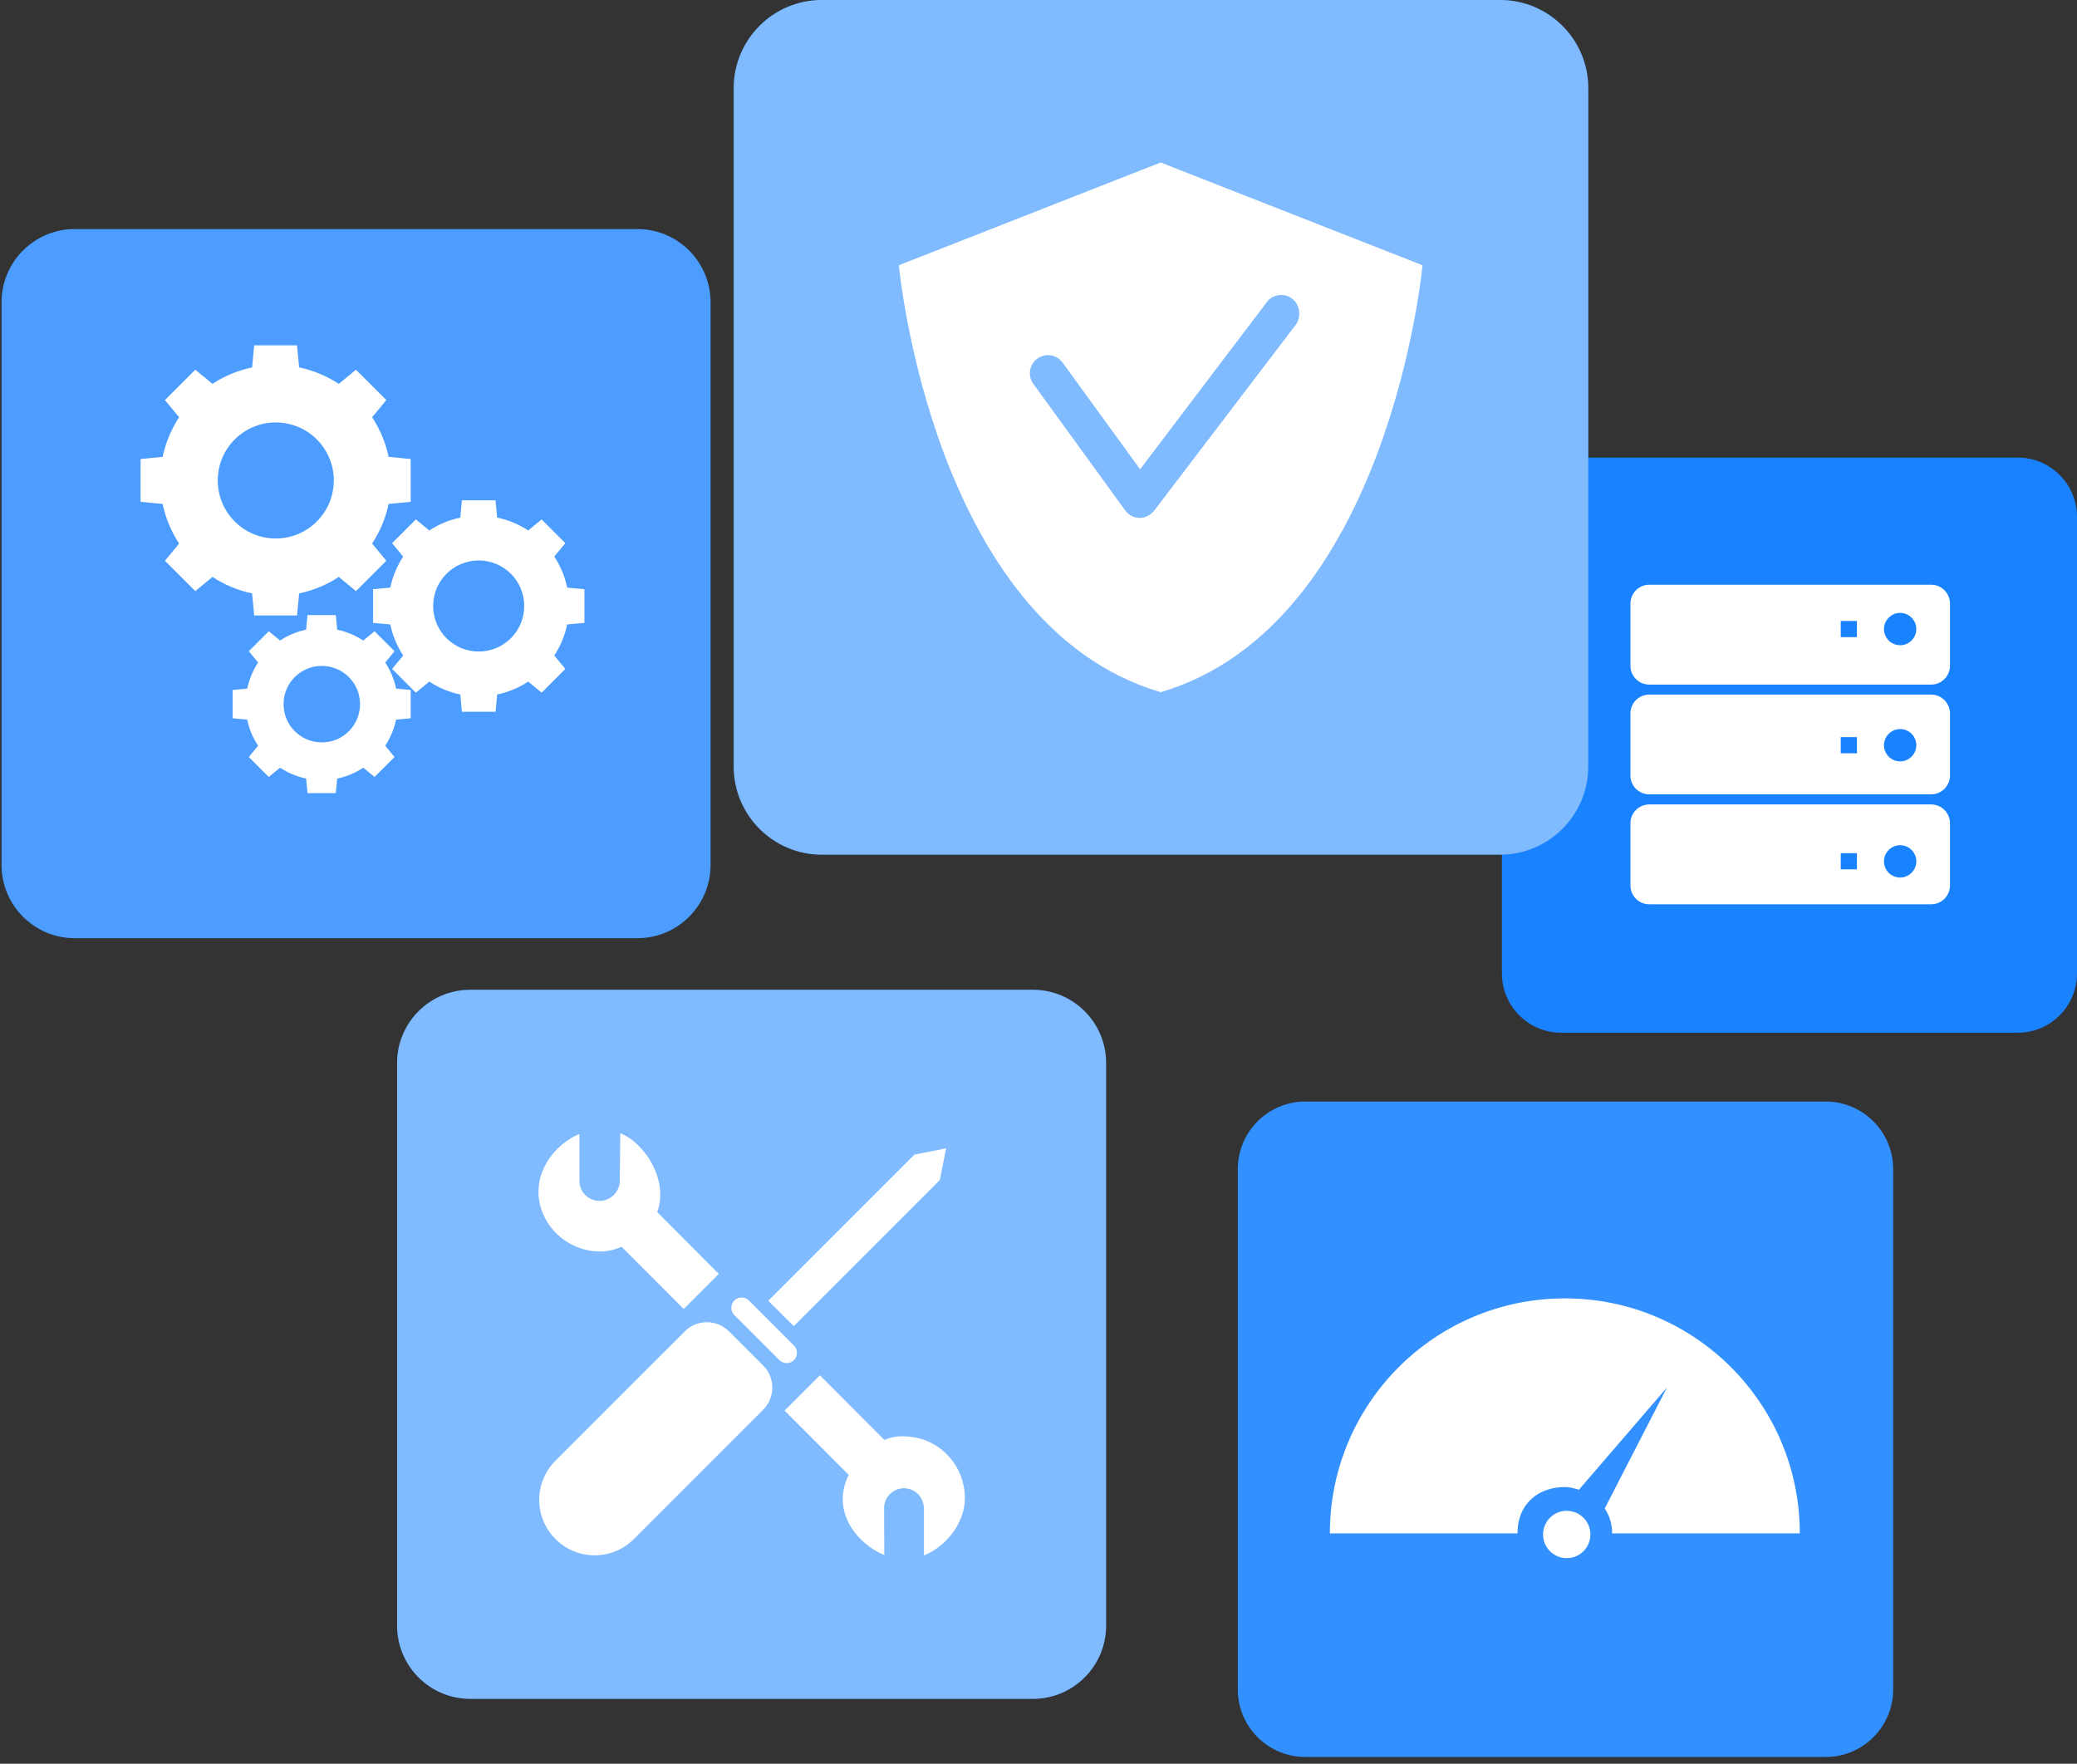 <svg width="212" height="180" viewBox="0 0 212 180" fill="none" xmlns="http://www.w3.org/2000/svg">
<rect x="0" y="0" width="212" height="180" fill="#333333" stroke="none"/>
<g clip-path="url(#clip0_789_1564)">
<path d="M65.055 23.38H7.631C3.505 23.38 0.16 26.725 0.16 30.851V88.276C0.16 92.402 3.505 95.747 7.631 95.747H65.055C69.182 95.747 72.526 92.402 72.526 88.276V30.851C72.526 26.725 69.182 23.38 65.055 23.38Z" fill="#0074FF"/>
<path opacity="0.3" d="M65.055 23.38H7.631C3.505 23.38 0.16 26.725 0.16 30.851V88.276C0.16 92.402 3.505 95.747 7.631 95.747H65.055C69.182 95.747 72.526 92.402 72.526 88.276V30.851C72.526 26.725 69.182 23.38 65.055 23.38Z" fill="white"/>
<path d="M41.919 51.216V46.843L39.666 46.629C39.36 45.161 38.779 43.796 37.984 42.583L39.432 40.83L36.333 37.731L34.58 39.178C33.367 38.383 32.002 37.802 30.534 37.497L30.32 35.244H25.947L25.733 37.497C24.265 37.802 22.9 38.383 21.687 39.178L19.934 37.731L16.835 40.83L18.282 42.583C17.487 43.796 16.906 45.161 16.601 46.629L14.348 46.843V51.216L16.601 51.43C16.906 52.897 17.487 54.263 18.282 55.476L16.835 57.229L19.934 60.328L21.687 58.88C22.9 59.675 24.265 60.256 25.733 60.562L25.947 62.815H30.32L30.534 60.562C32.002 60.256 33.367 59.675 34.58 58.88L36.333 60.328L39.432 57.229L37.984 55.476C38.779 54.263 39.36 52.897 39.666 51.43L41.919 51.216ZM28.149 54.956C24.877 54.956 22.227 52.306 22.227 49.035C22.227 45.763 24.877 43.113 28.149 43.113C31.421 43.113 34.071 45.763 34.071 49.035C34.071 52.306 31.421 54.956 28.149 54.956Z" fill="white"/>
<path d="M59.654 63.569V60.134L57.89 59.971C57.656 58.819 57.197 57.749 56.575 56.801L57.707 55.435L55.281 53.01L53.915 54.141C52.967 53.519 51.897 53.061 50.745 52.826L50.582 51.063H47.147L46.984 52.826C45.833 53.061 44.762 53.519 43.815 54.141L42.449 53.01L40.023 55.435L41.154 56.801C40.533 57.749 40.074 58.819 39.84 59.971L38.076 60.134V63.569L39.84 63.732C40.074 64.884 40.533 65.954 41.154 66.902L40.023 68.268L42.449 70.694L43.815 69.562C44.762 70.184 45.833 70.643 46.984 70.877L47.147 72.64H50.582L50.745 70.877C51.897 70.643 52.967 70.184 53.915 69.562L55.281 70.694L57.707 68.268L56.575 66.902C57.197 65.954 57.656 64.884 57.89 63.732L59.654 63.569ZM48.86 66.494C46.291 66.494 44.212 64.415 44.212 61.847C44.212 59.278 46.291 57.199 48.86 57.199C51.428 57.199 53.508 59.278 53.508 61.847C53.508 64.415 51.428 66.494 48.86 66.494Z" fill="white"/>
<path d="M41.919 73.303V70.418L40.431 70.276C40.227 69.307 39.85 68.41 39.32 67.615L40.268 66.464L38.229 64.425L37.077 65.373C36.282 64.853 35.385 64.466 34.417 64.262L34.274 62.774H31.39L31.247 64.262C30.279 64.466 29.382 64.843 28.587 65.373L27.435 64.425L25.397 66.464L26.345 67.615C25.825 68.41 25.438 69.307 25.234 70.276L23.746 70.418V73.303L25.234 73.445C25.438 74.414 25.815 75.311 26.345 76.106L25.397 77.257L27.435 79.296L28.587 78.348C29.382 78.868 30.279 79.255 31.247 79.459L31.39 80.947H34.274L34.417 79.459C35.385 79.255 36.282 78.878 37.077 78.348L38.229 79.296L40.268 77.257L39.32 76.106C39.84 75.311 40.227 74.414 40.431 73.445L41.919 73.303ZM32.847 75.769C30.697 75.769 28.944 74.026 28.944 71.866C28.944 69.705 30.687 67.962 32.847 67.962C35.008 67.962 36.751 69.705 36.751 71.866C36.751 74.026 35.008 75.769 32.847 75.769Z" fill="white"/>
<path d="M186.335 112.421H133.243C129.432 112.421 126.343 115.511 126.343 119.322V172.414C126.343 176.225 129.432 179.314 133.243 179.314H186.335C190.146 179.314 193.236 176.225 193.236 172.414V119.322C193.236 115.511 190.146 112.421 186.335 112.421Z" fill="#0074FF"/>
<path opacity="0.2" d="M186.335 112.421H133.243C129.432 112.421 126.343 115.511 126.343 119.322V172.414C126.343 176.225 129.432 179.314 133.243 179.314H186.335C190.146 179.314 193.236 176.225 193.236 172.414V119.322C193.236 115.511 190.146 112.421 186.335 112.421Z" fill="white"/>
<path d="M162.332 156.606C162.332 157.941 161.252 159.021 159.917 159.021C158.581 159.021 157.501 157.941 157.501 156.606C157.501 155.27 158.581 154.19 159.917 154.19C161.252 154.19 162.332 155.27 162.332 156.606Z" fill="white"/>
<path d="M159.723 132.511C146.473 132.511 135.74 143.243 135.74 156.494H154.892C154.892 153.436 157.053 151.764 159.723 151.764C160.233 151.764 160.702 151.907 161.16 152.039L170.14 141.613L163.8 153.945C164.269 154.689 164.554 155.474 164.554 156.494H183.706C183.706 143.243 172.973 132.511 159.723 132.511Z" fill="white"/>
<path d="M205.946 46.701H159.356C156.012 46.701 153.302 49.411 153.302 52.755V99.345C153.302 102.688 156.012 105.399 159.356 105.399H205.946C209.289 105.399 212 102.688 212 99.345V52.755C212 49.411 209.289 46.701 205.946 46.701Z" fill="#0074FF"/>
<path opacity="0.1" d="M205.946 46.701H159.356C156.012 46.701 153.302 49.411 153.302 52.755V99.345C153.302 102.688 156.012 105.399 159.356 105.399H205.946C209.289 105.399 212 102.688 212 99.345V52.755C212 49.411 209.289 46.701 205.946 46.701Z" fill="white"/>
<path d="M199.035 61.602C199.035 60.532 198.169 59.676 197.109 59.676H168.346C167.276 59.676 166.419 60.542 166.419 61.602V67.942C166.419 69.012 167.286 69.868 168.346 69.868H197.109C198.179 69.868 199.035 69.002 199.035 67.942V61.602ZM189.536 65.027H187.885V63.376H189.536V65.027ZM193.949 65.852C193.032 65.852 192.298 65.108 192.298 64.201C192.298 63.294 193.042 62.55 193.949 62.55C194.856 62.55 195.6 63.294 195.6 64.201C195.6 65.108 194.856 65.852 193.949 65.852Z" fill="white"/>
<path d="M199.035 72.814C199.035 71.744 198.169 70.888 197.109 70.888H168.346C167.276 70.888 166.419 71.754 166.419 72.814V79.144C166.419 80.214 167.286 81.07 168.346 81.07H197.109C198.179 81.07 199.035 80.204 199.035 79.144V72.814ZM189.536 76.881H187.885V75.23H189.536V76.881ZM193.949 77.706C193.032 77.706 192.298 76.962 192.298 76.055C192.298 75.148 193.042 74.404 193.949 74.404C194.856 74.404 195.6 75.148 195.6 76.055C195.6 76.962 194.856 77.706 193.949 77.706Z" fill="white"/>
<path d="M199.035 84.025C199.035 82.955 198.169 82.099 197.109 82.099H168.346C167.276 82.099 166.419 82.966 166.419 84.025V90.365C166.419 91.435 167.286 92.292 168.346 92.292H197.109C198.179 92.292 199.035 91.425 199.035 90.365V84.025ZM189.536 88.724H187.885V87.073H189.536V88.724ZM193.949 89.56C193.032 89.56 192.298 88.816 192.298 87.909C192.298 87.002 193.042 86.258 193.949 86.258C194.856 86.258 195.6 87.002 195.6 87.909C195.6 88.816 194.856 89.56 193.949 89.56Z" fill="white"/>
<path d="M105.427 101.016H48.003C43.877 101.016 40.532 104.361 40.532 108.487V165.911C40.532 170.038 43.877 173.382 48.003 173.382H105.427C109.554 173.382 112.899 170.038 112.899 165.911V108.487C112.899 104.361 109.554 101.016 105.427 101.016Z" fill="#0074FF"/>
<path opacity="0.5" d="M105.427 101.016H48.003C43.877 101.016 40.532 104.361 40.532 108.487V165.911C40.532 170.038 43.877 173.382 48.003 173.382H105.427C109.554 173.382 112.899 170.038 112.899 165.911V108.487C112.899 104.361 109.554 101.016 105.427 101.016Z" fill="white"/>
<path d="M56.697 157.074C54.486 154.863 54.486 151.285 56.697 149.073L69.897 135.874C71.14 134.631 73.158 134.631 74.412 135.874L77.898 139.36C79.141 140.603 79.141 142.621 77.898 143.875L64.698 157.074C62.487 159.286 58.909 159.286 56.697 157.074Z" fill="white"/>
<path d="M81.017 135.344L78.418 132.755L93.329 117.844L96.57 117.191L95.928 120.433L81.017 135.344Z" fill="white"/>
<path d="M79.549 138.81L74.952 134.213C74.545 133.805 74.545 133.132 74.952 132.725C75.36 132.317 76.033 132.317 76.44 132.725L81.037 137.322C81.445 137.729 81.445 138.402 81.037 138.81C80.629 139.217 79.957 139.217 79.549 138.81Z" fill="white"/>
<path d="M73.372 130.013L67.084 123.704C68.266 120.555 65.891 116.682 63.312 115.652L63.261 120.504C63.261 121.625 62.324 122.563 61.203 122.563C60.081 122.563 59.144 121.666 59.144 120.545V115.734C57.115 116.529 54.965 118.843 54.965 121.595C54.965 124.713 57.391 127.251 60.408 127.669C61.457 127.812 62.446 127.69 63.445 127.241L69.785 133.591L73.393 129.983L73.372 130.013Z" fill="white"/>
<path d="M94.308 153.935V158.746C96.336 157.951 98.477 155.637 98.487 152.885C98.487 149.767 96.193 147.096 93.176 146.668C92.127 146.525 91.27 146.515 90.272 146.964L83.687 140.359L80.079 143.967L86.623 150.521C84.727 154.394 87.683 157.676 90.261 158.705L90.241 153.915C90.241 152.794 91.148 151.887 92.269 151.887C93.39 151.887 94.298 152.804 94.298 153.935H94.308Z" fill="white"/>
</g>
<path d="M83.889 87.227L153.116 87.227C158.086 87.227 162.116 83.198 162.116 78.227V9C162.116 4.03 158.086 0 153.116 0L83.889 0C78.918 0 74.889 4.03 74.889 9L74.889 78.227C74.889 83.198 78.918 87.227 83.889 87.227Z" fill="#0074FF"/>
<path opacity="0.5" d="M83.889 87.227L153.116 87.227C158.086 87.227 162.116 83.198 162.116 78.227V9C162.116 4.03 158.086 0 153.116 0L83.889 0C78.918 0 74.889 4.03 74.889 9L74.889 78.227C74.889 83.198 78.918 87.227 83.889 87.227Z" fill="white"/>
<path d="M118.471 16.583L91.747 27.071C91.747 27.071 95.12 63.764 118.471 70.644C141.812 63.764 145.196 27.071 145.196 27.071L118.471 16.583ZM117.798 52.114C117.452 52.572 116.902 52.858 116.331 52.858H116.31C115.729 52.858 115.179 52.552 114.843 52.083L105.476 39.18C104.874 38.354 105.058 37.202 105.883 36.601C106.709 36 107.861 36.183 108.462 37.009L116.372 47.894L129.306 30.832C129.917 30.017 131.079 29.864 131.884 30.475C132.7 31.087 132.853 32.361 132.241 33.166L117.809 52.114H117.798Z" fill="white"/>
<defs>
<clipPath id="clip0_789_1564">
<rect width="211.84" height="178.623" fill="white" transform="translate(0.16 0.692)"/>
</clipPath>
</defs>
</svg>
